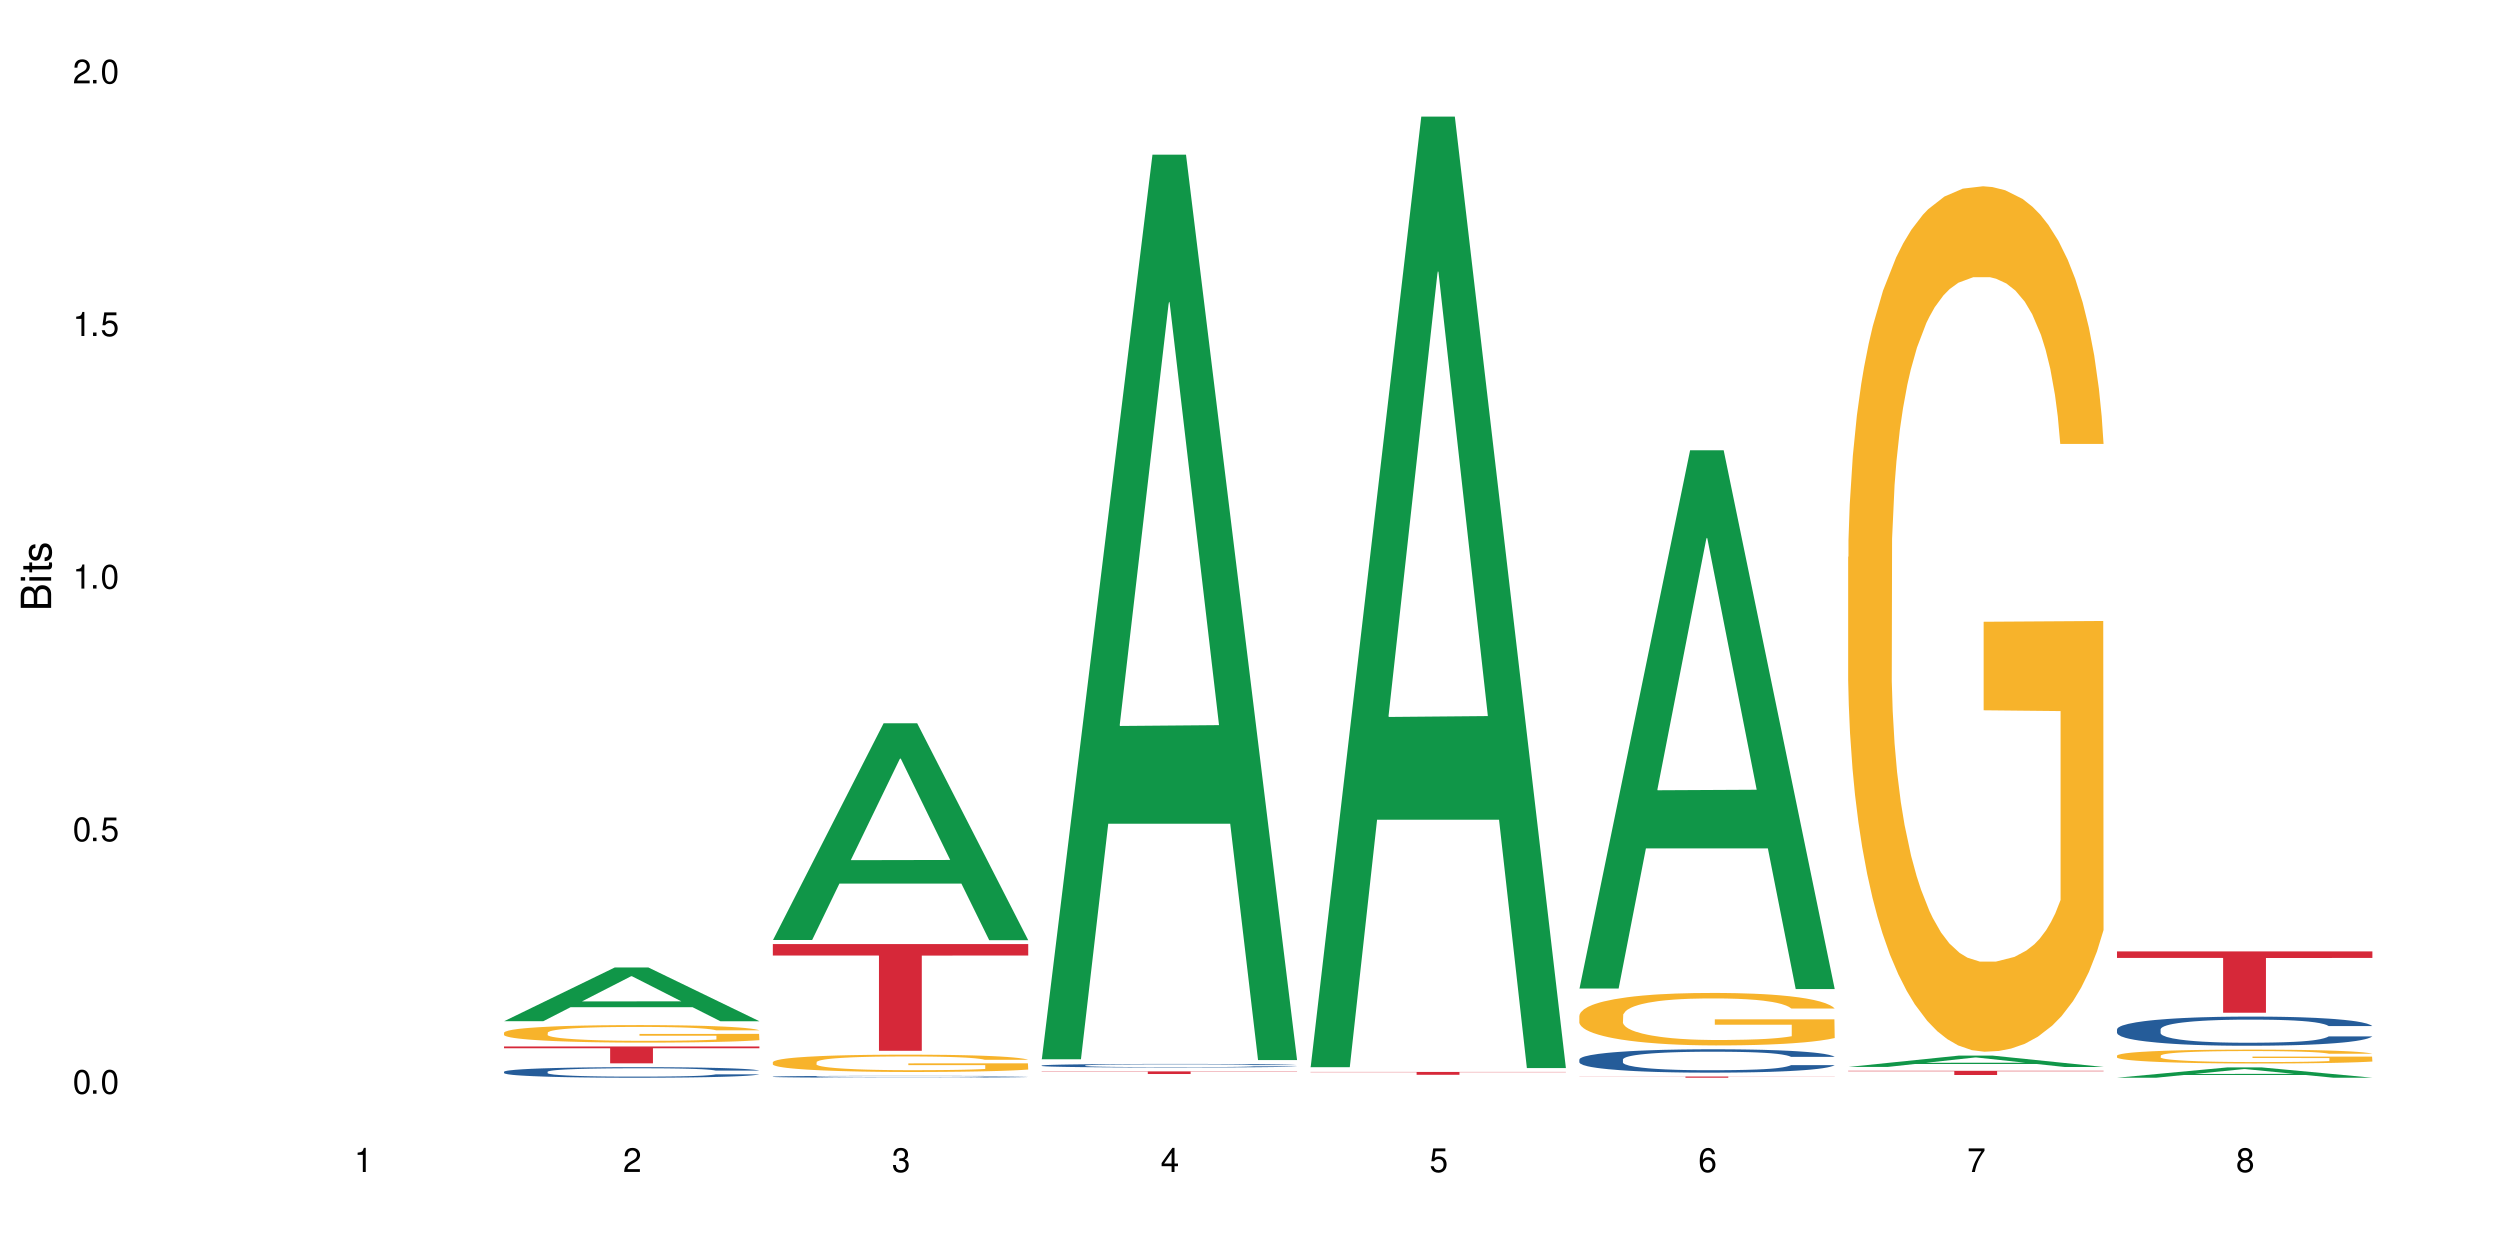 <?xml version="1.0" encoding="UTF-8"?>
<svg xmlns="http://www.w3.org/2000/svg" xmlns:xlink="http://www.w3.org/1999/xlink" width="720" height="360" viewBox="0 0 720 360">
<defs>
<g>
<g id="glyph-0-0">
</g>
<g id="glyph-0-1">
<path d="M 2.641 -6.938 C 2 -6.938 1.422 -6.656 1.078 -6.172 C 0.641 -5.562 0.406 -4.641 0.406 -3.359 C 0.406 -1.016 1.188 0.219 2.641 0.219 C 4.078 0.219 4.859 -1.016 4.859 -3.297 C 4.859 -4.641 4.656 -5.547 4.203 -6.172 C 3.844 -6.656 3.281 -6.938 2.641 -6.938 Z M 2.641 -6.188 C 3.547 -6.188 4 -5.25 4 -3.375 C 4 -1.406 3.562 -0.484 2.625 -0.484 C 1.734 -0.484 1.281 -1.438 1.281 -3.344 C 1.281 -5.25 1.734 -6.188 2.641 -6.188 Z M 2.641 -6.188 "/>
</g>
<g id="glyph-0-2">
<path d="M 1.828 -1 L 0.828 -1 L 0.828 0 L 1.828 0 Z M 1.828 -1 "/>
</g>
<g id="glyph-0-3">
<path d="M 4.562 -6.797 L 1.062 -6.797 L 0.547 -3.094 L 1.328 -3.094 C 1.719 -3.562 2.047 -3.734 2.578 -3.734 C 3.484 -3.734 4.062 -3.109 4.062 -2.094 C 4.062 -1.125 3.484 -0.531 2.578 -0.531 C 1.828 -0.531 1.375 -0.906 1.188 -1.672 L 0.328 -1.672 C 0.453 -1.109 0.547 -0.844 0.75 -0.594 C 1.125 -0.078 1.828 0.219 2.594 0.219 C 3.969 0.219 4.922 -0.781 4.922 -2.219 C 4.922 -3.562 4.031 -4.484 2.719 -4.484 C 2.25 -4.484 1.859 -4.359 1.469 -4.062 L 1.734 -5.969 L 4.562 -5.969 Z M 4.562 -6.797 "/>
</g>
<g id="glyph-0-4">
<path d="M 2.484 -4.938 L 2.484 0 L 3.328 0 L 3.328 -6.938 L 2.766 -6.938 C 2.469 -5.875 2.281 -5.734 0.984 -5.562 L 0.984 -4.938 Z M 2.484 -4.938 "/>
</g>
<g id="glyph-0-5">
<path d="M 4.859 -0.828 L 1.281 -0.828 C 1.359 -1.406 1.672 -1.781 2.5 -2.281 L 3.469 -2.828 C 4.406 -3.344 4.906 -4.062 4.906 -4.906 C 4.906 -5.484 4.672 -6.031 4.266 -6.406 C 3.859 -6.766 3.375 -6.938 2.719 -6.938 C 1.859 -6.938 1.219 -6.625 0.844 -6.031 C 0.609 -5.672 0.5 -5.234 0.484 -4.531 L 1.328 -4.531 C 1.359 -5.016 1.406 -5.281 1.531 -5.516 C 1.75 -5.938 2.188 -6.203 2.703 -6.203 C 3.469 -6.203 4.031 -5.641 4.031 -4.891 C 4.031 -4.344 3.719 -3.859 3.125 -3.516 L 2.234 -3 C 0.812 -2.172 0.406 -1.531 0.328 -0.016 L 4.859 -0.016 Z M 4.859 -0.828 "/>
</g>
<g id="glyph-0-6">
<path d="M 2.125 -3.188 L 2.578 -3.188 C 3.5 -3.188 3.984 -2.766 3.984 -1.922 C 3.984 -1.062 3.469 -0.531 2.594 -0.531 C 1.656 -0.531 1.203 -1 1.156 -2.016 L 0.312 -2.016 C 0.344 -1.453 0.438 -1.094 0.609 -0.781 C 0.953 -0.109 1.625 0.219 2.547 0.219 C 3.953 0.219 4.859 -0.625 4.859 -1.938 C 4.859 -2.828 4.516 -3.297 3.703 -3.594 C 4.344 -3.844 4.656 -4.328 4.656 -5.031 C 4.656 -6.219 3.875 -6.938 2.578 -6.938 C 1.203 -6.938 0.484 -6.172 0.453 -4.703 L 1.297 -4.703 C 1.312 -5.125 1.344 -5.359 1.453 -5.578 C 1.641 -5.969 2.062 -6.203 2.594 -6.203 C 3.344 -6.203 3.797 -5.75 3.797 -5 C 3.797 -4.516 3.609 -4.219 3.25 -4.047 C 3.016 -3.953 2.703 -3.922 2.125 -3.906 Z M 2.125 -3.188 "/>
</g>
<g id="glyph-0-7">
<path d="M 3.141 -1.672 L 3.141 0 L 3.984 0 L 3.984 -1.672 L 4.984 -1.672 L 4.984 -2.438 L 3.984 -2.438 L 3.984 -6.938 L 3.359 -6.938 L 0.266 -2.578 L 0.266 -1.672 Z M 3.141 -2.438 L 1 -2.438 L 3.141 -5.5 Z M 3.141 -2.438 "/>
</g>
<g id="glyph-0-8">
<path d="M 4.781 -5.125 C 4.609 -6.266 3.891 -6.938 2.844 -6.938 C 2.094 -6.938 1.422 -6.578 1.031 -5.953 C 0.594 -5.266 0.406 -4.422 0.406 -3.172 C 0.406 -2 0.578 -1.25 0.984 -0.641 C 1.359 -0.078 1.953 0.219 2.703 0.219 C 3.984 0.219 4.922 -0.75 4.922 -2.094 C 4.922 -3.375 4.062 -4.281 2.844 -4.281 C 2.172 -4.281 1.641 -4.031 1.281 -3.516 C 1.281 -5.234 1.828 -6.188 2.797 -6.188 C 3.391 -6.188 3.797 -5.797 3.938 -5.125 Z M 2.734 -3.531 C 3.547 -3.531 4.062 -2.953 4.062 -2.031 C 4.062 -1.156 3.484 -0.531 2.703 -0.531 C 1.922 -0.531 1.328 -1.188 1.328 -2.078 C 1.328 -2.938 1.906 -3.531 2.734 -3.531 Z M 2.734 -3.531 "/>
</g>
<g id="glyph-0-9">
<path d="M 4.984 -6.797 L 0.438 -6.797 L 0.438 -5.969 L 4.109 -5.969 C 2.5 -3.656 1.828 -2.234 1.328 0 L 2.219 0 C 2.594 -2.172 3.453 -4.047 4.984 -6.094 Z M 4.984 -6.797 "/>
</g>
<g id="glyph-0-10">
<path d="M 3.75 -3.656 C 4.469 -4.094 4.688 -4.438 4.688 -5.078 C 4.688 -6.172 3.844 -6.938 2.641 -6.938 C 1.438 -6.938 0.594 -6.172 0.594 -5.094 C 0.594 -4.438 0.812 -4.094 1.516 -3.656 C 0.734 -3.266 0.359 -2.703 0.359 -1.922 C 0.359 -0.656 1.281 0.219 2.641 0.219 C 3.984 0.219 4.922 -0.656 4.922 -1.922 C 4.922 -2.703 4.531 -3.266 3.75 -3.656 Z M 2.641 -6.188 C 3.359 -6.188 3.812 -5.75 3.812 -5.062 C 3.812 -4.406 3.344 -3.984 2.641 -3.984 C 1.922 -3.984 1.453 -4.406 1.453 -5.078 C 1.453 -5.75 1.922 -6.188 2.641 -6.188 Z M 2.641 -3.266 C 3.484 -3.266 4.062 -2.719 4.062 -1.906 C 4.062 -1.078 3.484 -0.531 2.625 -0.531 C 1.797 -0.531 1.219 -1.094 1.219 -1.906 C 1.219 -2.719 1.781 -3.266 2.641 -3.266 Z M 2.641 -3.266 "/>
</g>
<g id="glyph-1-0">
</g>
<g id="glyph-1-1">
<path d="M 0 -0.953 L 0 -4.891 C 0 -5.719 -0.234 -6.344 -0.734 -6.797 C -1.188 -7.234 -1.812 -7.469 -2.5 -7.469 C -3.547 -7.469 -4.188 -7 -4.625 -5.875 C -4.984 -6.688 -5.625 -7.094 -6.531 -7.094 C -7.172 -7.094 -7.734 -6.859 -8.141 -6.391 C -8.562 -5.922 -8.75 -5.344 -8.75 -4.5 L -8.75 -0.953 Z M -4.984 -2.062 L -7.766 -2.062 L -7.766 -4.219 C -7.766 -4.844 -7.688 -5.203 -7.453 -5.5 C -7.219 -5.812 -6.859 -5.969 -6.375 -5.969 C -5.891 -5.969 -5.531 -5.812 -5.297 -5.5 C -5.062 -5.203 -4.984 -4.844 -4.984 -4.219 Z M -0.984 -2.062 L -4 -2.062 L -4 -4.781 C -4 -5.766 -3.438 -6.359 -2.484 -6.359 C -1.547 -6.359 -0.984 -5.766 -0.984 -4.781 Z M -0.984 -2.062 "/>
</g>
<g id="glyph-1-2">
<path d="M -6.281 -1.797 L -6.281 -0.797 L 0 -0.797 L 0 -1.797 Z M -8.75 -1.797 L -8.75 -0.797 L -7.484 -0.797 L -7.484 -1.797 Z M -8.75 -1.797 "/>
</g>
<g id="glyph-1-3">
<path d="M -6.281 -3.047 L -6.281 -2.016 L -8.016 -2.016 L -8.016 -1.016 L -6.281 -1.016 L -6.281 -0.172 L -5.469 -0.172 L -5.469 -1.016 L -0.719 -1.016 C -0.078 -1.016 0.281 -1.453 0.281 -2.234 C 0.281 -2.5 0.25 -2.719 0.188 -3.047 L -0.641 -3.047 C -0.609 -2.906 -0.594 -2.766 -0.594 -2.562 C -0.594 -2.141 -0.719 -2.016 -1.156 -2.016 L -5.469 -2.016 L -5.469 -3.047 Z M -6.281 -3.047 "/>
</g>
<g id="glyph-1-4">
<path d="M -4.531 -5.25 C -5.766 -5.25 -6.469 -4.422 -6.469 -2.969 C -6.469 -1.516 -5.719 -0.562 -4.547 -0.562 C -3.562 -0.562 -3.094 -1.062 -2.734 -2.562 L -2.516 -3.484 C -2.344 -4.188 -2.094 -4.469 -1.641 -4.469 C -1.047 -4.469 -0.641 -3.875 -0.641 -3 C -0.641 -2.453 -0.797 -2 -1.062 -1.75 C -1.25 -1.594 -1.422 -1.531 -1.875 -1.469 L -1.875 -0.406 C -0.422 -0.453 0.281 -1.266 0.281 -2.922 C 0.281 -4.5 -0.5 -5.516 -1.719 -5.516 C -2.656 -5.516 -3.172 -4.984 -3.469 -3.734 L -3.703 -2.766 C -3.891 -1.953 -4.156 -1.609 -4.594 -1.609 C -5.188 -1.609 -5.547 -2.125 -5.547 -2.938 C -5.547 -3.75 -5.203 -4.172 -4.531 -4.203 Z M -4.531 -5.25 "/>
</g>
</g>
</defs>
<rect x="-72" y="-36" width="864" height="432" fill="rgb(100%, 100%, 100%)" fill-opacity="1"/>
<path fill-rule="nonzero" fill="rgb(6.275%, 58.824%, 28.235%)" fill-opacity="1" d="M 145.156 294.102 L 145.234 294.086 L 177.059 278.629 L 186.723 278.629 L 218.707 294.117 L 207.469 294.117 L 199.453 290.074 L 164.328 290.074 L 156.469 294.102 L 145.156 294.102 L 167.707 288.402 L 196.23 288.387 L 182.008 281.16 L 181.852 281.145 L 181.695 281.188 L 167.629 288.387 L 167.707 288.402 Z M 145.156 294.102 "/>
<path fill-rule="nonzero" fill="rgb(14.51%, 36.078%, 60%)" fill-opacity="1" d="M 145.156 308.668 L 145.242 308.664 L 145.242 308.598 L 145.512 308.492 L 146.141 308.359 L 146.77 308.27 L 148.383 308.105 L 150.625 307.945 L 152.957 307.824 L 154.664 307.754 L 156.188 307.695 L 159.684 307.594 L 161.93 307.543 L 164.352 307.492 L 167.309 307.445 L 169.461 307.418 L 174.305 307.375 L 177.895 307.355 L 180.676 307.348 L 186.684 307.348 L 190.273 307.359 L 192.875 307.371 L 195.742 307.395 L 198.164 307.418 L 202.383 307.48 L 206.148 307.559 L 207.852 307.602 L 210.543 307.688 L 212.605 307.773 L 214.043 307.844 L 215.656 307.945 L 217.094 308.07 L 218.168 308.215 L 218.707 308.332 L 206.148 308.332 L 205.52 308.223 L 204.805 308.137 L 203.457 308.023 L 202.113 307.941 L 200.23 307.859 L 198.523 307.809 L 196.191 307.754 L 194.129 307.723 L 191.977 307.695 L 189.914 307.68 L 185.969 307.664 L 181.391 307.664 L 179.688 307.668 L 176.191 307.691 L 174.305 307.711 L 171.613 307.75 L 169.73 307.785 L 167.488 307.84 L 165.965 307.887 L 164.082 307.961 L 162.734 308.023 L 161.211 308.117 L 160.312 308.184 L 159.508 308.262 L 158.789 308.355 L 158.25 308.453 L 157.891 308.555 L 157.711 308.656 L 157.711 309.086 L 157.891 309.184 L 158.34 309.301 L 159.508 309.473 L 161.211 309.617 L 163.184 309.734 L 165.066 309.816 L 166.145 309.855 L 167.578 309.902 L 169.82 309.957 L 173.051 310.012 L 174.934 310.035 L 177.805 310.059 L 180.766 310.066 L 184.711 310.066 L 188.211 310.059 L 190.543 310.043 L 192.965 310.02 L 196.281 309.973 L 198.344 309.93 L 200.141 309.875 L 201.484 309.824 L 202.383 309.781 L 203.727 309.691 L 204.805 309.598 L 205.609 309.5 L 206.148 309.406 L 218.707 309.406 L 218.168 309.52 L 217.359 309.625 L 216.555 309.707 L 215.297 309.805 L 213.863 309.891 L 211.801 309.988 L 210.094 310.051 L 207.852 310.121 L 205.789 310.172 L 203.547 310.223 L 200.23 310.277 L 198.074 310.305 L 195.742 310.328 L 192.965 310.352 L 189.465 310.371 L 185.699 310.383 L 182.199 310.383 L 178.434 310.379 L 175.652 310.367 L 171.973 310.344 L 167.398 310.293 L 164.082 310.242 L 161.48 310.188 L 159.238 310.133 L 156.727 310.059 L 153.496 309.934 L 151.523 309.84 L 150.176 309.762 L 148.652 309.656 L 147.574 309.559 L 146.32 309.402 L 145.422 309.203 L 145.156 309.051 Z M 145.156 308.668 "/>
<path fill-rule="nonzero" fill="rgb(96.863%, 70.196%, 16.863%)" fill-opacity="1" d="M 145.156 297.391 L 145.242 297.383 L 145.242 297.293 L 145.602 297.086 L 146.5 296.801 L 147.664 296.562 L 148.922 296.379 L 149.73 296.281 L 151.074 296.145 L 152.242 296.043 L 155.199 295.836 L 158.969 295.641 L 161.031 295.559 L 163.363 295.48 L 166.684 295.395 L 168.207 295.363 L 172.871 295.289 L 178.164 295.242 L 183.992 295.227 L 186.684 295.23 L 190.363 295.25 L 195.387 295.301 L 198.254 295.348 L 200.496 295.395 L 202.828 295.453 L 205.699 295.547 L 208.391 295.656 L 210.543 295.766 L 212.695 295.906 L 214.492 296.055 L 216.016 296.215 L 217.359 296.406 L 218.168 296.57 L 218.707 296.73 L 206.238 296.73 L 205.52 296.57 L 204.715 296.445 L 203.367 296.293 L 202.023 296.184 L 200.676 296.094 L 198.164 295.973 L 196.012 295.902 L 193.32 295.836 L 190.723 295.793 L 187.762 295.766 L 185.969 295.758 L 181.211 295.758 L 176.906 295.789 L 174.395 295.828 L 172.602 295.863 L 170.09 295.934 L 168.566 295.988 L 167.668 296.023 L 164.977 296.168 L 163.184 296.297 L 162.195 296.383 L 160.941 296.523 L 160.043 296.648 L 159.059 296.832 L 158.52 296.969 L 157.801 297.285 L 157.711 298.113 L 157.98 298.289 L 158.52 298.477 L 159.238 298.645 L 160.312 298.816 L 161.391 298.953 L 163.273 299.133 L 164.887 299.25 L 166.145 299.328 L 168.566 299.453 L 169.551 299.496 L 171.883 299.578 L 174.305 299.645 L 177.266 299.699 L 179.508 299.727 L 183.098 299.75 L 187.672 299.75 L 193.055 299.723 L 196.461 299.684 L 198.793 299.648 L 200.32 299.617 L 202.203 299.566 L 203.547 299.52 L 204.805 299.469 L 206.328 299.391 L 206.328 298.289 L 184.172 298.285 L 184.172 297.766 L 218.617 297.762 L 218.707 299.566 L 216.824 299.688 L 214.492 299.809 L 212.25 299.902 L 209.918 299.98 L 206.598 300.066 L 203.906 300.121 L 199.781 300.188 L 196.012 300.227 L 192.066 300.258 L 188.566 300.27 L 184.441 300.273 L 180.766 300.266 L 176.816 300.238 L 173.68 300.199 L 170.809 300.156 L 167.938 300.094 L 164.352 299.996 L 162.016 299.918 L 159.594 299.824 L 157.172 299.707 L 155.02 299.582 L 153.586 299.488 L 152.152 299.375 L 150.625 299.238 L 149.191 299.082 L 148.113 298.938 L 147.129 298.777 L 146.41 298.625 L 145.691 298.418 L 145.332 298.25 L 145.156 298.109 Z M 145.156 297.391 "/>
<path fill-rule="nonzero" fill="rgb(83.922%, 15.686%, 22.353%)" fill-opacity="1" d="M 145.156 301.387 L 218.707 301.387 L 218.707 301.906 L 188.051 301.91 L 188.051 306.234 L 175.719 306.234 L 175.719 301.914 L 175.539 301.906 L 145.156 301.906 Z M 145.156 301.387 "/>
<path fill-rule="nonzero" fill="rgb(6.275%, 58.824%, 28.235%)" fill-opacity="1" d="M 222.578 270.723 L 222.656 270.664 L 254.48 208.301 L 264.148 208.301 L 296.129 270.781 L 284.895 270.781 L 276.879 254.473 L 241.75 254.473 L 233.895 270.723 L 222.578 270.723 L 245.129 247.727 L 273.656 247.668 L 259.434 218.508 L 259.273 218.449 L 259.117 218.625 L 245.051 247.668 L 245.129 247.727 Z M 222.578 270.723 "/>
<path fill-rule="nonzero" fill="rgb(14.51%, 36.078%, 60%)" fill-opacity="1" d="M 222.578 310.078 L 222.668 310.078 L 222.668 310.066 L 222.938 310.047 L 223.562 310.023 L 224.191 310.008 L 225.809 309.977 L 228.051 309.949 L 230.383 309.926 L 232.086 309.914 L 233.609 309.906 L 237.109 309.887 L 239.352 309.875 L 241.773 309.867 L 244.734 309.859 L 246.887 309.855 L 251.73 309.848 L 255.316 309.844 L 267.695 309.844 L 270.297 309.848 L 273.168 309.852 L 275.59 309.855 L 279.805 309.867 L 283.57 309.879 L 285.277 309.887 L 287.969 309.902 L 290.031 309.918 L 291.465 309.93 L 293.082 309.949 L 294.516 309.973 L 295.59 309.996 L 296.129 310.02 L 283.57 310.02 L 282.945 310 L 282.227 309.984 L 280.883 309.961 L 279.535 309.949 L 277.652 309.934 L 275.949 309.926 L 273.617 309.914 L 271.551 309.91 L 269.398 309.906 L 267.336 309.902 L 263.391 309.898 L 257.109 309.898 L 253.613 309.902 L 251.73 309.906 L 249.039 309.914 L 247.156 309.922 L 244.914 309.93 L 243.387 309.938 L 241.504 309.953 L 240.16 309.965 L 238.633 309.98 L 237.738 309.992 L 236.93 310.004 L 236.211 310.023 L 235.672 310.039 L 235.316 310.059 L 235.137 310.074 L 235.137 310.152 L 235.316 310.172 L 235.762 310.191 L 236.93 310.223 L 238.633 310.246 L 240.605 310.27 L 242.492 310.285 L 243.566 310.289 L 245.004 310.297 L 247.246 310.309 L 250.473 310.316 L 252.355 310.32 L 255.227 310.324 L 258.188 310.328 L 262.133 310.328 L 265.633 310.324 L 267.965 310.324 L 270.387 310.32 L 273.707 310.312 L 275.77 310.305 L 277.562 310.293 L 278.906 310.285 L 279.805 310.277 L 281.148 310.262 L 282.227 310.246 L 283.035 310.227 L 283.57 310.211 L 296.129 310.211 L 295.59 310.23 L 294.785 310.25 L 293.977 310.262 L 292.723 310.281 L 291.285 310.297 L 289.223 310.312 L 287.52 310.324 L 285.277 310.336 L 283.215 310.348 L 280.973 310.355 L 277.652 310.367 L 275.5 310.371 L 273.168 310.375 L 270.387 310.379 L 266.887 310.383 L 253.074 310.383 L 249.398 310.379 L 244.824 310.367 L 241.504 310.359 L 238.902 310.348 L 236.66 310.34 L 234.148 310.324 L 230.918 310.305 L 228.945 310.289 L 227.602 310.273 L 226.074 310.254 L 225 310.238 L 223.742 310.211 L 222.848 310.172 L 222.578 310.148 Z M 222.578 310.078 "/>
<path fill-rule="nonzero" fill="rgb(96.863%, 70.196%, 16.863%)" fill-opacity="1" d="M 222.578 305.879 L 222.668 305.875 L 222.668 305.781 L 223.027 305.578 L 223.922 305.293 L 225.09 305.062 L 226.344 304.879 L 227.152 304.785 L 228.496 304.648 L 229.664 304.547 L 232.625 304.344 L 236.391 304.152 L 238.453 304.07 L 240.785 303.992 L 244.105 303.906 L 245.629 303.875 L 250.293 303.801 L 255.586 303.754 L 261.418 303.742 L 264.109 303.746 L 267.785 303.766 L 272.809 303.812 L 275.68 303.859 L 277.922 303.906 L 280.254 303.965 L 283.125 304.055 L 285.816 304.164 L 287.969 304.273 L 290.121 304.41 L 291.914 304.559 L 293.438 304.715 L 294.785 304.906 L 295.59 305.066 L 296.129 305.227 L 283.66 305.227 L 282.945 305.066 L 282.137 304.945 L 280.793 304.793 L 279.445 304.684 L 278.102 304.598 L 275.59 304.48 L 273.438 304.406 L 270.746 304.344 L 268.145 304.301 L 265.184 304.273 L 263.391 304.266 L 258.637 304.266 L 254.332 304.297 L 251.82 304.332 L 250.023 304.371 L 247.512 304.438 L 245.988 304.492 L 245.094 304.531 L 242.402 304.672 L 240.605 304.797 L 239.621 304.883 L 238.363 305.02 L 237.469 305.145 L 236.48 305.328 L 235.941 305.465 L 235.227 305.773 L 235.137 306.594 L 235.406 306.766 L 235.941 306.953 L 236.66 307.117 L 237.738 307.289 L 238.812 307.422 L 240.695 307.602 L 242.312 307.719 L 243.566 307.797 L 245.988 307.918 L 246.977 307.961 L 249.309 308.043 L 251.73 308.105 L 254.691 308.16 L 256.934 308.188 L 260.52 308.211 L 265.094 308.211 L 270.477 308.184 L 273.887 308.148 L 276.219 308.109 L 277.742 308.078 L 279.625 308.027 L 280.973 307.984 L 282.227 307.934 L 283.75 307.855 L 283.75 306.766 L 261.598 306.762 L 261.598 306.25 L 296.039 306.246 L 296.129 308.027 L 294.246 308.152 L 291.914 308.27 L 289.672 308.359 L 287.34 308.438 L 284.02 308.523 L 281.328 308.578 L 277.203 308.645 L 273.438 308.684 L 269.488 308.711 L 265.992 308.727 L 261.867 308.73 L 258.188 308.723 L 254.242 308.695 L 251.102 308.656 L 248.23 308.613 L 245.359 308.551 L 241.773 308.457 L 239.441 308.379 L 237.02 308.285 L 234.598 308.168 L 232.445 308.047 L 231.008 307.949 L 229.574 307.84 L 228.051 307.703 L 226.613 307.551 L 225.539 307.41 L 224.551 307.25 L 223.832 307.098 L 223.117 306.895 L 222.758 306.73 L 222.578 306.59 Z M 222.578 305.879 "/>
<path fill-rule="nonzero" fill="rgb(83.922%, 15.686%, 22.353%)" fill-opacity="1" d="M 222.578 271.895 L 296.129 271.895 L 296.129 275.184 L 265.477 275.211 L 265.477 302.629 L 253.141 302.629 L 253.141 275.242 L 252.965 275.184 L 222.578 275.184 Z M 222.578 271.895 "/>
<path fill-rule="nonzero" fill="rgb(6.275%, 58.824%, 28.235%)" fill-opacity="1" d="M 300 305.059 L 300.078 304.812 L 331.906 44.551 L 341.57 44.551 L 373.555 305.301 L 362.316 305.301 L 354.301 237.238 L 319.176 237.238 L 311.316 305.059 L 300 305.059 L 322.555 209.082 L 351.078 208.836 L 336.855 87.152 L 336.699 86.906 L 336.543 87.641 L 322.477 208.836 L 322.555 209.082 Z M 300 305.059 "/>
<path fill-rule="nonzero" fill="rgb(14.51%, 36.078%, 60%)" fill-opacity="1" d="M 300 306.863 L 300.09 306.859 L 300.09 306.84 L 300.359 306.801 L 300.988 306.758 L 301.617 306.727 L 303.23 306.672 L 305.473 306.617 L 307.805 306.574 L 309.508 306.551 L 311.035 306.531 L 314.531 306.496 L 316.773 306.48 L 319.195 306.465 L 322.156 306.449 L 324.309 306.438 L 329.152 306.422 L 332.742 306.418 L 335.52 306.414 L 341.531 306.414 L 345.117 306.418 L 347.719 306.422 L 350.59 306.43 L 353.012 306.438 L 357.227 306.461 L 360.996 306.484 L 362.699 306.5 L 365.391 306.531 L 367.453 306.559 L 368.891 306.582 L 370.504 306.617 L 371.938 306.66 L 373.016 306.707 L 373.555 306.746 L 360.996 306.746 L 360.367 306.711 L 359.648 306.68 L 358.305 306.641 L 356.961 306.617 L 355.074 306.59 L 353.371 306.57 L 351.039 306.551 L 348.977 306.543 L 346.824 306.531 L 344.762 306.527 L 340.812 306.52 L 336.238 306.52 L 334.535 306.523 L 331.035 306.531 L 329.152 306.539 L 326.461 306.551 L 324.578 306.562 L 322.336 306.582 L 320.812 306.598 L 318.926 306.621 L 317.582 306.645 L 316.059 306.676 L 315.16 306.699 L 314.352 306.723 L 313.637 306.754 L 313.098 306.789 L 312.738 306.824 L 312.559 306.855 L 312.559 307.004 L 312.738 307.035 L 313.188 307.074 L 314.352 307.133 L 316.059 307.184 L 318.031 307.223 L 319.914 307.25 L 320.992 307.266 L 322.426 307.277 L 324.668 307.297 L 327.898 307.316 L 329.781 307.324 L 332.652 307.332 L 335.609 307.336 L 339.559 307.336 L 343.055 307.332 L 345.387 307.328 L 347.809 307.32 L 351.129 307.305 L 353.191 307.289 L 354.984 307.27 L 356.332 307.254 L 357.227 307.238 L 358.574 307.207 L 359.648 307.176 L 360.457 307.145 L 360.996 307.113 L 373.555 307.113 L 373.016 307.148 L 372.207 307.188 L 371.402 307.215 L 370.145 307.246 L 368.711 307.273 L 366.645 307.309 L 364.941 307.328 L 362.699 307.352 L 360.637 307.371 L 358.395 307.387 L 355.074 307.406 L 352.922 307.414 L 350.59 307.422 L 347.809 307.43 L 344.312 307.438 L 340.543 307.441 L 333.277 307.441 L 330.5 307.438 L 326.82 307.43 L 322.246 307.41 L 318.926 307.395 L 316.324 307.375 L 314.082 307.355 L 311.57 307.332 L 308.344 307.289 L 306.371 307.258 L 305.023 307.23 L 303.5 307.195 L 302.422 307.164 L 301.168 307.109 L 300.27 307.043 L 300 306.992 Z M 300 306.863 "/>
<path fill-rule="nonzero" fill="rgb(83.922%, 15.686%, 22.353%)" fill-opacity="1" d="M 300 308.555 L 373.555 308.555 L 373.555 308.637 L 342.898 308.637 L 342.898 309.316 L 330.566 309.316 L 330.566 308.637 L 300 308.637 Z M 300 308.555 "/>
<path fill-rule="nonzero" fill="rgb(6.275%, 58.824%, 28.235%)" fill-opacity="1" d="M 377.426 307.344 L 377.504 307.086 L 409.328 33.586 L 418.992 33.586 L 450.977 307.602 L 439.738 307.602 L 431.723 236.074 L 396.598 236.074 L 388.738 307.344 L 377.426 307.344 L 399.977 206.484 L 428.504 206.227 L 414.277 78.352 L 414.121 78.098 L 413.965 78.867 L 399.898 206.227 L 399.977 206.484 Z M 377.426 307.344 "/>
<path fill-rule="nonzero" fill="rgb(83.922%, 15.686%, 22.353%)" fill-opacity="1" d="M 377.426 308.711 L 450.977 308.711 L 450.977 308.801 L 420.324 308.801 L 420.324 309.551 L 407.988 309.551 L 407.988 308.805 L 407.809 308.801 L 377.426 308.801 Z M 377.426 308.711 "/>
<path fill-rule="nonzero" fill="rgb(6.275%, 58.824%, 28.235%)" fill-opacity="1" d="M 454.848 284.707 L 454.926 284.562 L 486.75 129.68 L 496.418 129.68 L 528.398 284.855 L 517.164 284.855 L 509.148 244.348 L 474.023 244.348 L 466.164 284.707 L 454.848 284.707 L 477.402 227.594 L 505.926 227.445 L 491.703 155.031 L 491.547 154.887 L 491.387 155.324 L 477.32 227.445 L 477.402 227.594 Z M 454.848 284.707 "/>
<path fill-rule="nonzero" fill="rgb(14.51%, 36.078%, 60%)" fill-opacity="1" d="M 454.848 305.125 L 454.938 305.117 L 454.938 304.969 L 455.207 304.738 L 455.836 304.441 L 456.461 304.238 L 458.078 303.875 L 460.32 303.523 L 462.652 303.254 L 464.355 303.094 L 465.879 302.973 L 469.379 302.742 L 471.621 302.625 L 474.043 302.523 L 477.004 302.418 L 479.156 302.355 L 484 302.258 L 487.586 302.215 L 490.367 302.195 L 496.379 302.195 L 499.965 302.219 L 502.566 302.25 L 505.438 302.301 L 507.859 302.355 L 512.074 302.492 L 515.844 302.664 L 517.547 302.762 L 520.238 302.953 L 522.301 303.137 L 523.734 303.297 L 525.352 303.523 L 526.785 303.801 L 527.863 304.113 L 528.398 304.379 L 515.844 304.379 L 515.215 304.133 L 514.496 303.941 L 513.152 303.691 L 511.805 303.512 L 509.922 303.332 L 508.219 303.219 L 505.887 303.102 L 503.824 303.027 L 501.672 302.973 L 499.605 302.934 L 495.66 302.898 L 491.086 302.898 L 489.383 302.91 L 485.883 302.957 L 484 303 L 481.309 303.086 L 479.426 303.168 L 477.184 303.289 L 475.656 303.395 L 473.773 303.555 L 472.43 303.695 L 470.902 303.898 L 470.008 304.055 L 469.199 304.227 L 468.48 304.43 L 467.945 304.645 L 467.586 304.871 L 467.406 305.094 L 467.406 306.047 L 467.586 306.27 L 468.035 306.527 L 469.199 306.902 L 470.902 307.227 L 472.879 307.484 L 474.762 307.672 L 475.836 307.758 L 477.273 307.855 L 479.516 307.977 L 482.742 308.102 L 484.629 308.152 L 487.496 308.199 L 490.457 308.223 L 494.406 308.223 L 497.902 308.199 L 500.234 308.168 L 502.656 308.121 L 505.977 308.016 L 508.039 307.918 L 509.832 307.801 L 511.18 307.684 L 512.074 307.586 L 513.422 307.395 L 514.496 307.184 L 515.305 306.969 L 515.844 306.762 L 528.398 306.762 L 527.863 307.008 L 527.055 307.246 L 526.246 307.426 L 524.992 307.641 L 523.555 307.832 L 521.492 308.047 L 519.789 308.188 L 517.547 308.34 L 515.484 308.457 L 513.242 308.562 L 509.922 308.688 L 507.77 308.746 L 505.438 308.801 L 502.656 308.852 L 499.16 308.895 L 495.391 308.918 L 491.895 308.926 L 488.125 308.914 L 485.344 308.891 L 481.668 308.832 L 477.094 308.723 L 473.773 308.605 L 471.172 308.488 L 468.93 308.367 L 466.418 308.199 L 463.191 307.93 L 461.215 307.719 L 459.871 307.547 L 458.348 307.309 L 457.27 307.094 L 456.016 306.746 L 455.117 306.312 L 454.848 305.973 Z M 454.848 305.125 "/>
<path fill-rule="nonzero" fill="rgb(96.863%, 70.196%, 16.863%)" fill-opacity="1" d="M 454.848 292.441 L 454.938 292.426 L 454.938 292.152 L 455.297 291.531 L 456.191 290.672 L 457.359 289.969 L 458.613 289.418 L 459.422 289.129 L 460.77 288.711 L 461.934 288.41 L 464.895 287.789 L 468.66 287.207 L 470.723 286.961 L 473.055 286.727 L 476.375 286.461 L 477.898 286.367 L 482.562 286.145 L 487.855 286.008 L 493.688 285.965 L 496.379 285.98 L 500.055 286.035 L 505.078 286.188 L 507.949 286.324 L 510.191 286.461 L 512.523 286.641 L 515.395 286.918 L 518.086 287.25 L 520.238 287.582 L 522.391 287.996 L 524.184 288.438 L 525.711 288.922 L 527.055 289.5 L 527.863 289.984 L 528.398 290.465 L 515.934 290.465 L 515.215 289.984 L 514.406 289.609 L 513.062 289.156 L 511.715 288.824 L 510.371 288.562 L 507.859 288.203 L 505.707 287.98 L 503.016 287.789 L 500.414 287.664 L 497.453 287.582 L 495.66 287.555 L 490.906 287.555 L 486.602 287.648 L 484.09 287.762 L 482.297 287.871 L 479.785 288.078 L 478.258 288.242 L 477.363 288.355 L 474.672 288.781 L 472.879 289.168 L 471.891 289.43 L 470.633 289.844 L 469.738 290.219 L 468.75 290.77 L 468.211 291.184 L 467.496 292.125 L 467.406 294.609 L 467.676 295.133 L 468.211 295.699 L 468.93 296.195 L 470.008 296.723 L 471.082 297.121 L 472.965 297.66 L 474.582 298.02 L 475.836 298.254 L 478.258 298.625 L 479.246 298.75 L 481.578 299 L 484 299.191 L 486.961 299.359 L 489.203 299.441 L 492.789 299.512 L 497.363 299.512 L 502.746 299.426 L 506.156 299.316 L 508.488 299.207 L 510.012 299.109 L 511.895 298.957 L 513.242 298.82 L 514.496 298.668 L 516.023 298.434 L 516.023 295.133 L 493.867 295.121 L 493.867 293.574 L 528.309 293.559 L 528.398 298.957 L 526.516 299.332 L 524.184 299.691 L 521.941 299.965 L 519.609 300.199 L 516.289 300.461 L 513.602 300.629 L 509.473 300.82 L 505.707 300.945 L 501.758 301.027 L 498.262 301.07 L 494.137 301.086 L 490.457 301.055 L 486.512 300.973 L 483.371 300.863 L 480.5 300.727 L 477.633 300.547 L 474.043 300.254 L 471.711 300.02 L 469.289 299.73 L 466.867 299.387 L 464.715 299.012 L 463.281 298.723 L 461.844 298.391 L 460.32 297.977 L 458.883 297.508 L 457.809 297.078 L 456.82 296.598 L 456.102 296.141 L 455.387 295.52 L 455.027 295.023 L 454.848 294.594 Z M 454.848 292.441 "/>
<path fill-rule="nonzero" fill="rgb(83.922%, 15.686%, 22.353%)" fill-opacity="1" d="M 454.848 310.039 L 528.398 310.039 L 528.398 310.074 L 497.746 310.074 L 497.746 310.383 L 485.414 310.383 L 485.414 310.074 L 454.848 310.074 Z M 454.848 310.039 "/>
<path fill-rule="nonzero" fill="rgb(6.275%, 58.824%, 28.235%)" fill-opacity="1" d="M 532.27 307.285 L 532.352 307.281 L 564.176 304.012 L 573.84 304.012 L 605.824 307.289 L 594.586 307.289 L 586.57 306.434 L 551.445 306.434 L 543.586 307.285 L 532.27 307.285 L 554.824 306.078 L 583.348 306.074 L 569.125 304.547 L 568.969 304.543 L 568.812 304.551 L 554.746 306.074 L 554.824 306.078 Z M 532.27 307.285 "/>
<path fill-rule="nonzero" fill="rgb(96.863%, 70.196%, 16.863%)" fill-opacity="1" d="M 532.27 160.402 L 532.359 160.176 L 532.359 155.625 L 532.719 145.379 L 533.617 131.266 L 534.781 119.656 L 536.039 110.551 L 536.844 105.773 L 538.191 98.945 L 539.355 93.938 L 542.316 83.691 L 546.086 74.133 L 548.148 70.035 L 550.48 66.164 L 553.797 61.84 L 555.324 60.246 L 559.988 56.605 L 565.281 54.328 L 571.109 53.645 L 573.801 53.871 L 577.48 54.785 L 582.5 57.289 L 585.371 59.562 L 587.613 61.84 L 589.945 64.801 L 592.816 69.352 L 595.508 74.816 L 597.66 80.277 L 599.812 87.105 L 601.609 94.391 L 603.133 102.359 L 604.477 111.918 L 605.285 119.887 L 605.824 127.852 L 593.355 127.852 L 592.637 119.887 L 591.832 113.738 L 590.484 106.227 L 589.141 100.766 L 587.793 96.441 L 585.281 90.52 L 583.129 86.879 L 580.438 83.691 L 577.836 81.645 L 574.879 80.277 L 573.082 79.824 L 568.328 79.824 L 564.023 81.418 L 561.512 83.238 L 559.719 85.059 L 557.207 88.473 L 555.684 91.203 L 554.785 93.023 L 552.094 100.082 L 550.301 106.457 L 549.312 110.781 L 548.059 117.609 L 547.16 123.754 L 546.176 132.859 L 545.637 139.688 L 544.918 155.168 L 544.828 196.141 L 545.098 204.793 L 545.637 214.125 L 546.355 222.32 L 547.43 230.969 L 548.508 237.57 L 550.391 246.449 L 552.004 252.367 L 553.262 256.234 L 555.684 262.383 L 556.668 264.43 L 559 268.527 L 561.422 271.715 L 564.383 274.445 L 566.625 275.812 L 570.215 276.949 L 574.789 276.949 L 580.168 275.586 L 583.578 273.762 L 585.91 271.941 L 587.434 270.348 L 589.32 267.844 L 590.664 265.566 L 591.922 263.062 L 593.445 259.195 L 593.445 204.793 L 571.289 204.562 L 571.289 179.07 L 605.734 178.84 L 605.824 267.844 L 603.941 273.992 L 601.609 279.91 L 599.363 284.461 L 597.031 288.332 L 593.715 292.656 L 591.023 295.387 L 586.898 298.574 L 583.129 300.625 L 579.184 301.988 L 575.684 302.672 L 571.559 302.898 L 567.883 302.445 L 563.934 301.078 L 560.797 299.258 L 557.926 296.98 L 555.055 294.023 L 551.465 289.242 L 549.133 285.371 L 546.711 280.594 L 544.289 274.902 L 542.137 268.754 L 540.703 263.977 L 539.266 258.512 L 537.742 251.684 L 536.309 243.945 L 535.23 236.887 L 534.246 228.922 L 533.527 221.41 L 532.809 211.164 L 532.449 202.969 L 532.27 195.914 Z M 532.27 160.402 "/>
<path fill-rule="nonzero" fill="rgb(83.922%, 15.686%, 22.353%)" fill-opacity="1" d="M 532.27 308.398 L 605.824 308.398 L 605.824 308.527 L 575.168 308.531 L 575.168 309.609 L 562.836 309.609 L 562.836 308.531 L 562.656 308.527 L 532.27 308.527 Z M 532.27 308.398 "/>
<path fill-rule="nonzero" fill="rgb(6.275%, 58.824%, 28.235%)" fill-opacity="1" d="M 609.695 310.383 L 609.773 310.379 L 641.598 307.402 L 651.266 307.402 L 683.246 310.383 L 672.008 310.383 L 663.996 309.605 L 628.867 309.605 L 621.012 310.383 L 609.695 310.383 L 632.246 309.285 L 660.773 309.281 L 646.551 307.887 L 646.391 307.887 L 646.234 307.895 L 632.168 309.281 L 632.246 309.285 Z M 609.695 310.383 "/>
<path fill-rule="nonzero" fill="rgb(14.51%, 36.078%, 60%)" fill-opacity="1" d="M 609.695 296.438 L 609.785 296.43 L 609.785 296.246 L 610.055 295.953 L 610.68 295.586 L 611.309 295.332 L 612.922 294.879 L 615.164 294.441 L 617.5 294.102 L 619.203 293.902 L 620.727 293.75 L 624.227 293.465 L 626.469 293.32 L 628.891 293.191 L 631.852 293.059 L 634.004 292.984 L 638.848 292.859 L 642.434 292.809 L 645.215 292.785 L 651.223 292.785 L 654.812 292.812 L 657.414 292.852 L 660.285 292.914 L 662.707 292.984 L 666.922 293.152 L 670.688 293.367 L 672.395 293.488 L 675.086 293.727 L 677.148 293.957 L 678.582 294.156 L 680.195 294.441 L 681.633 294.785 L 682.707 295.18 L 683.246 295.508 L 670.688 295.508 L 670.062 295.199 L 669.344 294.965 L 667.996 294.648 L 666.652 294.426 L 664.77 294.203 L 663.066 294.059 L 660.734 293.91 L 658.668 293.82 L 656.516 293.75 L 654.453 293.703 L 650.508 293.66 L 645.934 293.66 L 644.227 293.672 L 640.73 293.734 L 638.848 293.789 L 636.156 293.895 L 634.273 293.996 L 632.027 294.148 L 630.504 294.281 L 628.621 294.48 L 627.273 294.656 L 625.75 294.91 L 624.852 295.102 L 624.047 295.316 L 623.328 295.57 L 622.789 295.836 L 622.43 296.121 L 622.254 296.398 L 622.254 297.586 L 622.43 297.863 L 622.879 298.188 L 624.047 298.652 L 625.75 299.062 L 627.723 299.383 L 629.605 299.613 L 630.684 299.719 L 632.117 299.844 L 634.363 299.996 L 637.59 300.148 L 639.473 300.211 L 642.344 300.273 L 645.305 300.305 L 649.25 300.305 L 652.75 300.273 L 655.082 300.234 L 657.504 300.172 L 660.82 300.043 L 662.887 299.922 L 664.68 299.773 L 666.023 299.629 L 666.922 299.504 L 668.266 299.27 L 669.344 299.008 L 670.152 298.738 L 670.688 298.477 L 683.246 298.477 L 682.707 298.785 L 681.902 299.082 L 681.094 299.305 L 679.84 299.574 L 678.402 299.812 L 676.34 300.082 L 674.637 300.258 L 672.395 300.449 L 670.332 300.594 L 668.086 300.727 L 664.77 300.879 L 662.617 300.957 L 660.285 301.023 L 657.504 301.086 L 654.004 301.141 L 650.238 301.172 L 646.738 301.18 L 642.973 301.164 L 640.191 301.133 L 636.516 301.062 L 631.941 300.926 L 628.621 300.781 L 626.02 300.633 L 623.777 300.48 L 621.266 300.273 L 618.035 299.934 L 616.062 299.676 L 614.719 299.461 L 613.191 299.16 L 612.117 298.891 L 610.859 298.461 L 609.965 297.918 L 609.695 297.496 Z M 609.695 296.438 "/>
<path fill-rule="nonzero" fill="rgb(96.863%, 70.196%, 16.863%)" fill-opacity="1" d="M 609.695 304.004 L 609.785 304 L 609.785 303.926 L 610.145 303.762 L 611.039 303.535 L 612.207 303.348 L 613.461 303.203 L 614.27 303.125 L 615.613 303.016 L 616.781 302.938 L 619.742 302.773 L 623.508 302.617 L 625.57 302.555 L 627.902 302.492 L 631.223 302.422 L 632.746 302.395 L 637.41 302.336 L 642.703 302.301 L 648.535 302.289 L 651.223 302.293 L 654.902 302.309 L 659.926 302.348 L 662.797 302.387 L 665.039 302.422 L 667.371 302.469 L 670.242 302.543 L 672.93 302.629 L 675.086 302.719 L 677.238 302.828 L 679.031 302.945 L 680.555 303.07 L 681.902 303.227 L 682.707 303.352 L 683.246 303.48 L 670.777 303.48 L 670.062 303.352 L 669.254 303.254 L 667.91 303.133 L 666.562 303.047 L 665.219 302.977 L 662.707 302.883 L 660.555 302.824 L 657.863 302.773 L 655.262 302.738 L 652.301 302.719 L 650.508 302.711 L 645.754 302.711 L 641.449 302.734 L 638.938 302.766 L 637.141 302.793 L 634.629 302.848 L 633.105 302.895 L 632.207 302.922 L 629.52 303.035 L 627.723 303.137 L 626.738 303.207 L 625.48 303.316 L 624.586 303.414 L 623.598 303.562 L 623.059 303.672 L 622.344 303.918 L 622.254 304.578 L 622.52 304.715 L 623.059 304.863 L 623.777 304.996 L 624.852 305.137 L 625.93 305.242 L 627.812 305.383 L 629.43 305.477 L 630.684 305.539 L 633.105 305.641 L 634.094 305.672 L 636.426 305.738 L 638.848 305.789 L 641.805 305.832 L 644.047 305.855 L 647.637 305.871 L 652.211 305.871 L 657.594 305.852 L 661 305.82 L 663.332 305.793 L 664.859 305.766 L 666.742 305.727 L 668.086 305.691 L 669.344 305.648 L 670.867 305.586 L 670.867 304.715 L 648.715 304.711 L 648.715 304.301 L 683.156 304.297 L 683.246 305.727 L 681.363 305.824 L 679.031 305.922 L 676.789 305.992 L 674.457 306.055 L 671.137 306.125 L 668.445 306.168 L 664.32 306.219 L 660.555 306.254 L 656.605 306.273 L 653.109 306.285 L 648.98 306.289 L 645.305 306.281 L 641.359 306.258 L 638.219 306.23 L 635.348 306.195 L 632.477 306.148 L 628.891 306.07 L 626.559 306.008 L 624.137 305.93 L 621.715 305.84 L 619.562 305.742 L 618.125 305.664 L 616.691 305.578 L 615.164 305.469 L 613.73 305.344 L 612.656 305.23 L 611.668 305.102 L 610.949 304.98 L 610.234 304.816 L 609.875 304.688 L 609.695 304.574 Z M 609.695 304.004 "/>
<path fill-rule="nonzero" fill="rgb(83.922%, 15.686%, 22.353%)" fill-opacity="1" d="M 609.695 273.996 L 683.246 273.996 L 683.246 275.887 L 652.594 275.906 L 652.594 291.672 L 640.258 291.672 L 640.258 275.922 L 640.082 275.887 L 609.695 275.887 Z M 609.695 273.996 "/>
<g fill="rgb(0%, 0%, 0%)" fill-opacity="1">
<use xlink:href="#glyph-0-1" x="20.965" y="314.993"/>
<use xlink:href="#glyph-0-2" x="25.965" y="314.993"/>
<use xlink:href="#glyph-0-1" x="28.965" y="314.993"/>
</g>
<g fill="rgb(0%, 0%, 0%)" fill-opacity="1">
<use xlink:href="#glyph-0-1" x="20.965" y="242.251"/>
<use xlink:href="#glyph-0-2" x="25.965" y="242.251"/>
<use xlink:href="#glyph-0-3" x="28.965" y="242.251"/>
</g>
<g fill="rgb(0%, 0%, 0%)" fill-opacity="1">
<use xlink:href="#glyph-0-4" x="20.965" y="169.509"/>
<use xlink:href="#glyph-0-2" x="25.965" y="169.509"/>
<use xlink:href="#glyph-0-1" x="28.965" y="169.509"/>
</g>
<g fill="rgb(0%, 0%, 0%)" fill-opacity="1">
<use xlink:href="#glyph-0-4" x="20.965" y="96.767"/>
<use xlink:href="#glyph-0-2" x="25.965" y="96.767"/>
<use xlink:href="#glyph-0-3" x="28.965" y="96.767"/>
</g>
<g fill="rgb(0%, 0%, 0%)" fill-opacity="1">
<use xlink:href="#glyph-0-5" x="20.965" y="24.024"/>
<use xlink:href="#glyph-0-2" x="25.965" y="24.024"/>
<use xlink:href="#glyph-0-1" x="28.965" y="24.024"/>
</g>
<g fill="rgb(0%, 0%, 0%)" fill-opacity="1">
<use xlink:href="#glyph-0-4" x="102.008" y="337.532"/>
</g>
<g fill="rgb(0%, 0%, 0%)" fill-opacity="1">
<use xlink:href="#glyph-0-5" x="179.43" y="337.532"/>
</g>
<g fill="rgb(0%, 0%, 0%)" fill-opacity="1">
<use xlink:href="#glyph-0-6" x="256.855" y="337.532"/>
</g>
<g fill="rgb(0%, 0%, 0%)" fill-opacity="1">
<use xlink:href="#glyph-0-7" x="334.277" y="337.532"/>
</g>
<g fill="rgb(0%, 0%, 0%)" fill-opacity="1">
<use xlink:href="#glyph-0-3" x="411.699" y="337.532"/>
</g>
<g fill="rgb(0%, 0%, 0%)" fill-opacity="1">
<use xlink:href="#glyph-0-8" x="489.125" y="337.532"/>
</g>
<g fill="rgb(0%, 0%, 0%)" fill-opacity="1">
<use xlink:href="#glyph-0-9" x="566.547" y="337.532"/>
</g>
<g fill="rgb(0%, 0%, 0%)" fill-opacity="1">
<use xlink:href="#glyph-0-10" x="643.969" y="337.532"/>
</g>
<g fill="rgb(0%, 0%, 0%)" fill-opacity="1">
<use xlink:href="#glyph-1-1" x="14.725" y="176.012"/>
<use xlink:href="#glyph-1-2" x="14.725" y="168.012"/>
<use xlink:href="#glyph-1-3" x="14.725" y="165.012"/>
<use xlink:href="#glyph-1-4" x="14.725" y="162.012"/>
</g>
</svg>
